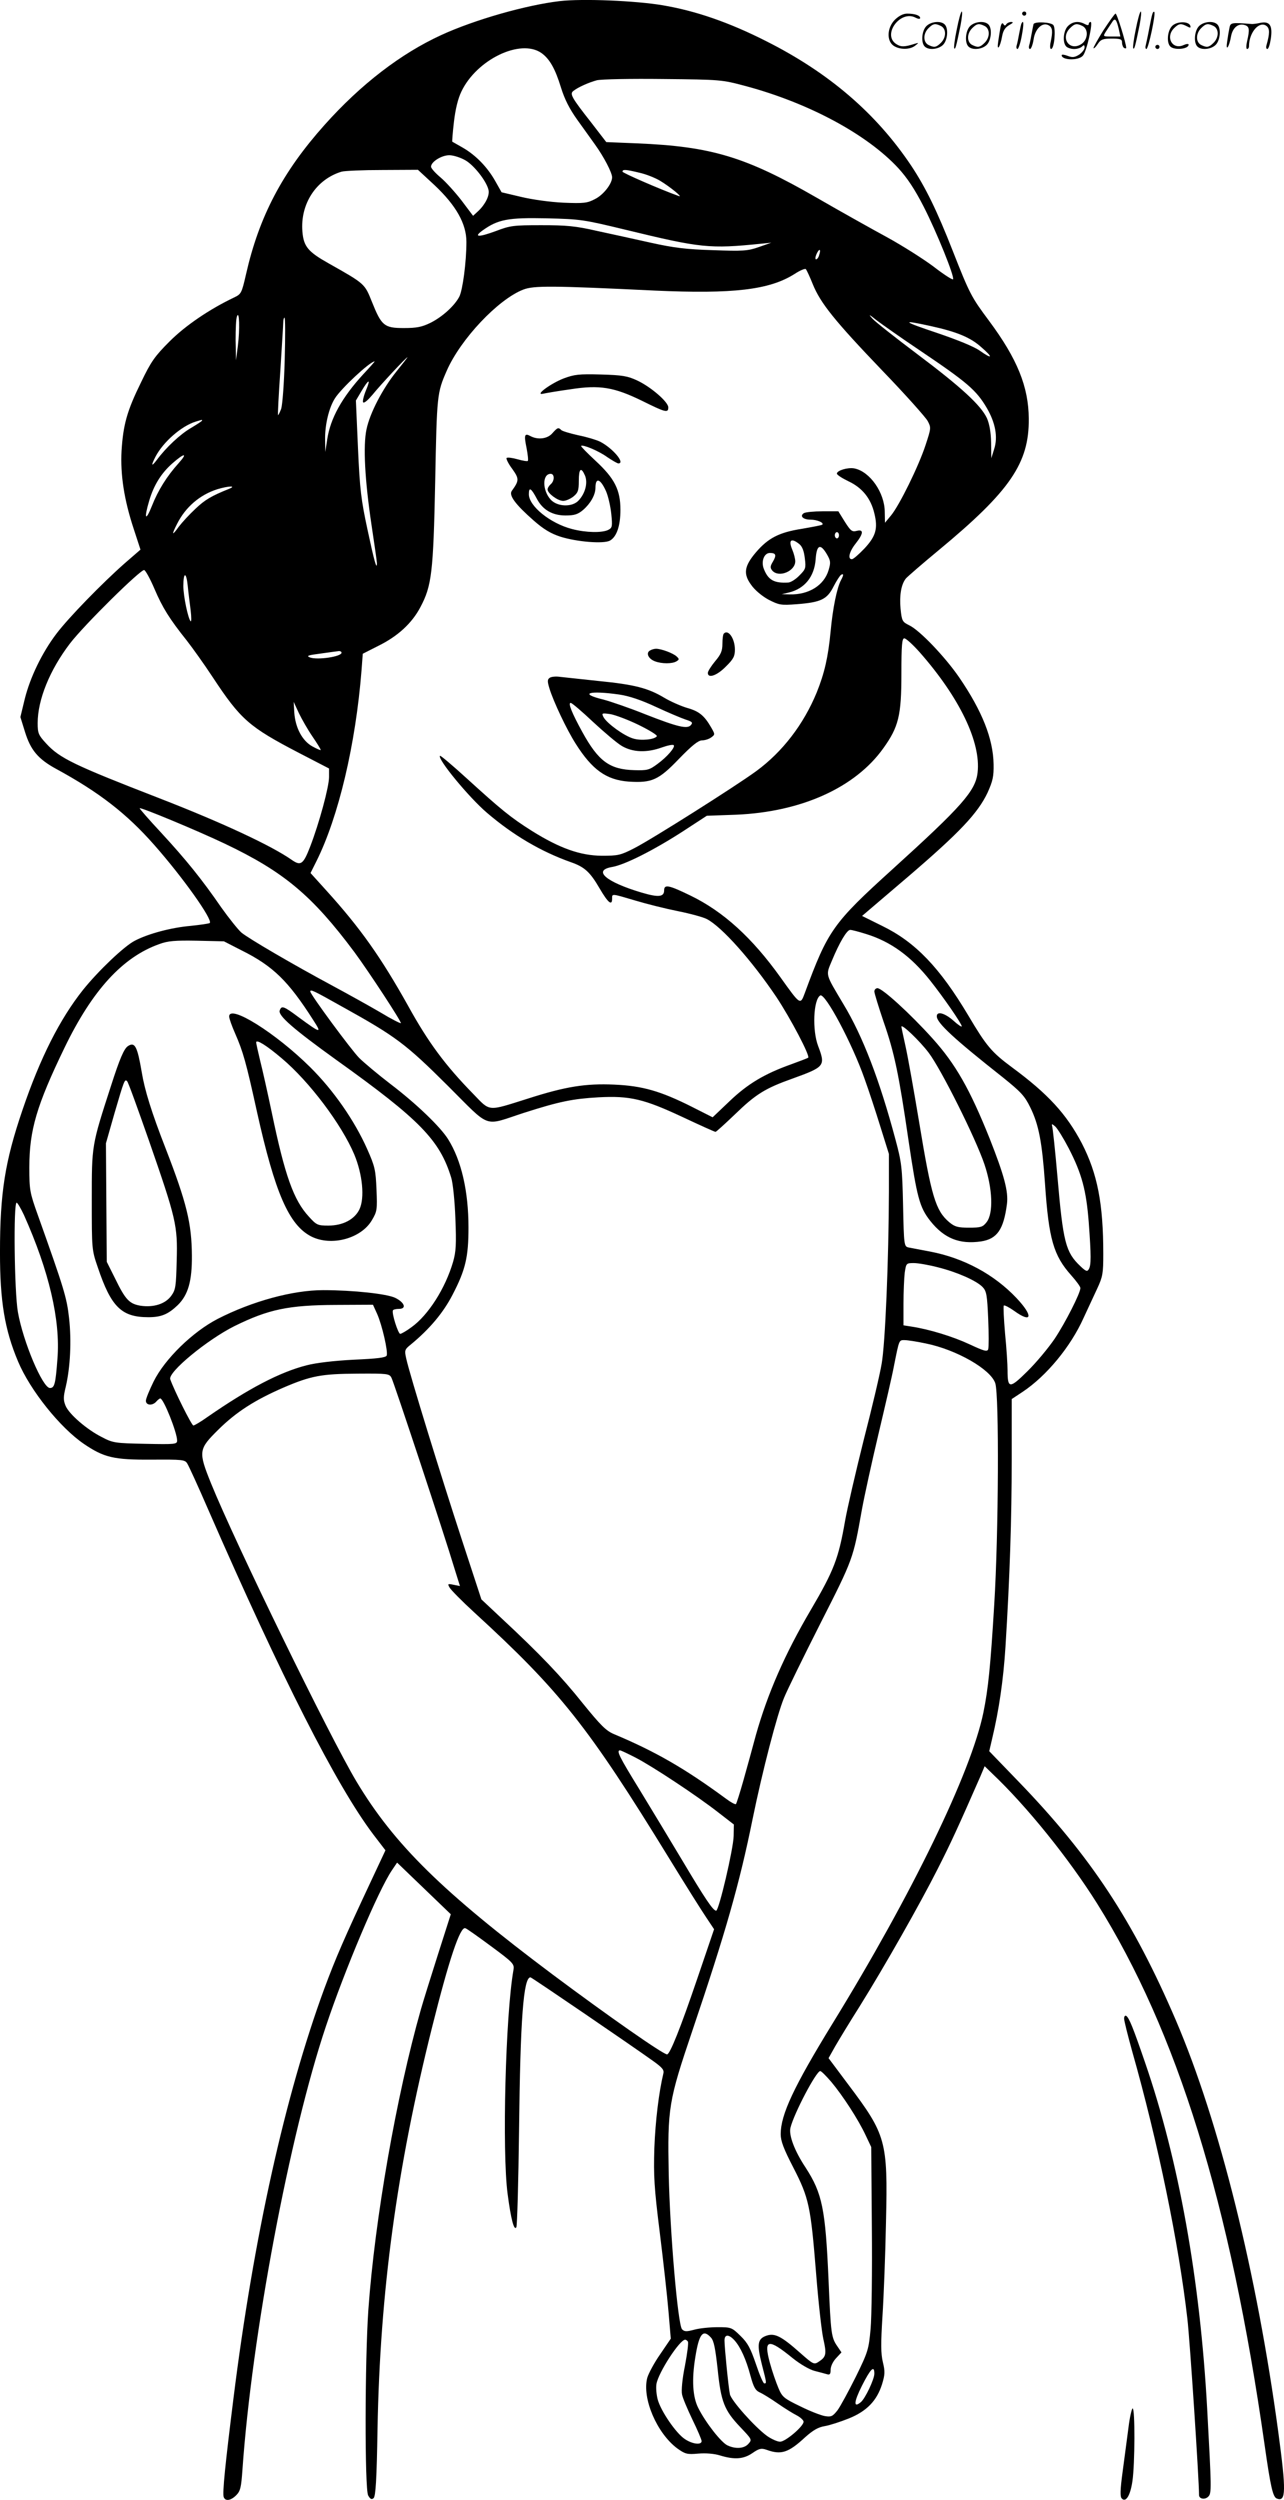 <svg version="1.0" xmlns="http://www.w3.org/2000/svg"
  viewBox="0 0 616.919 1200.473"
 preserveAspectRatio="xMidYMid meet">
<g transform="translate(-0.903,1200.537) scale(0.1,-0.1)"
fill="#000000" stroke="none">
<path d="M2698 12000 c-161 -19 -408 -89 -569 -163 -194 -89 -386 -236 -561
-432 -202 -226 -314 -439 -377 -717 -21 -92 -23 -95 -59 -112 -117 -56 -232
-134 -308 -210 -71 -71 -89 -96 -137 -196 -68 -138 -86 -204 -94 -330 -6 -114
12 -234 59 -376 l32 -98 -75 -65 c-108 -95 -270 -261 -329 -339 -69 -91 -126
-209 -152 -313 l-21 -87 22 -71 c27 -87 62 -130 150 -178 206 -112 339 -215
471 -365 137 -155 282 -359 267 -375 -4 -3 -46 -9 -94 -14 -91 -8 -201 -37
-266 -71 -50 -25 -175 -144 -249 -236 -112 -141 -206 -327 -291 -577 -84 -247
-108 -396 -108 -685 0 -232 22 -369 87 -523 58 -138 202 -318 317 -396 96 -65
143 -76 323 -75 150 1 162 0 173 -19 7 -11 53 -111 101 -222 352 -806 616
-1325 792 -1558 l59 -77 -67 -143 c-131 -279 -172 -374 -227 -522 -188 -512
-339 -1190 -436 -1965 -40 -320 -54 -458 -47 -476 8 -21 34 -17 60 9 20 20 24
37 30 123 45 645 226 1607 401 2129 91 272 252 653 317 749 l25 37 129 -124
129 -124 -62 -194 c-34 -107 -71 -225 -82 -264 -117 -412 -221 -1006 -252
-1440 -17 -243 -18 -863 -1 -893 10 -18 17 -21 26 -13 10 9 15 88 19 334 12
656 92 1248 262 1927 81 324 135 486 160 476 7 -2 63 -42 124 -87 107 -79 112
-85 107 -114 -38 -215 -55 -871 -28 -1075 16 -122 31 -179 42 -160 4 8 10 220
13 470 6 530 21 731 55 730 7 -1 482 -325 591 -403 43 -31 52 -42 47 -60 -21
-88 -38 -225 -43 -357 -4 -134 -1 -189 26 -405 17 -137 36 -308 42 -380 l11
-130 -51 -75 c-28 -40 -56 -92 -62 -113 -26 -98 46 -266 144 -339 38 -27 47
-30 101 -25 36 3 76 0 105 -9 69 -21 113 -18 156 12 32 22 42 24 68 15 69 -25
104 -14 184 60 39 35 64 49 95 54 24 4 76 21 116 37 86 35 134 85 159 164 14
46 15 61 4 106 -10 42 -10 89 -2 220 6 92 14 297 17 455 9 388 1 416 -181 658
l-95 127 32 57 c18 31 70 117 117 191 121 194 290 492 375 660 64 126 98 200
205 444 l21 50 36 -35 c167 -158 369 -409 504 -624 385 -615 639 -1434 805
-2600 29 -204 40 -251 59 -258 44 -17 45 35 7 318 -103 763 -283 1490 -492
1978 -205 478 -409 788 -757 1148 l-140 145 14 60 c33 138 54 283 64 441 21
338 30 615 30 899 l0 291 53 35 c114 76 230 216 292 354 20 43 50 107 66 142
26 56 29 72 29 165 0 243 -28 386 -103 532 -74 141 -163 238 -337 366 -97 72
-122 102 -208 247 -137 230 -254 353 -414 431 l-97 48 224 191 c245 210 332
302 379 401 25 56 30 77 29 136 -2 123 -55 256 -165 417 -68 99 -191 228 -241
251 -32 16 -35 20 -41 79 -6 65 3 118 26 146 7 8 78 70 158 136 343 284 434
418 432 631 -1 153 -55 287 -191 470 -85 114 -93 129 -174 335 -76 194 -131
306 -200 410 -168 251 -395 446 -697 598 -178 90 -337 145 -496 172 -129 22
-386 33 -496 20z m-88 -249 c40 -28 67 -77 94 -165 18 -58 41 -103 78 -155 29
-41 68 -94 86 -120 42 -58 82 -135 82 -157 0 -31 -42 -85 -83 -105 -36 -19
-53 -21 -151 -17 -64 3 -150 15 -204 28 l-93 22 -30 53 c-38 68 -94 125 -156
161 -26 15 -49 28 -51 29 -1 1 2 44 8 95 7 60 19 111 36 146 73 153 283 255
384 185z m982 -159 c302 -81 582 -231 733 -394 43 -47 79 -101 122 -185 63
-123 150 -339 141 -349 -4 -3 -47 25 -96 63 -50 37 -148 99 -219 138 -70 38
-224 124 -340 191 -342 197 -506 246 -864 261 l-147 6 -74 96 c-92 117 -102
135 -85 149 22 18 76 42 114 52 21 5 164 8 318 6 277 -3 281 -3 397 -34z
m-1346 -357 c41 -24 100 -99 110 -141 7 -26 -15 -70 -49 -102 l-25 -23 -55 73
c-31 40 -76 90 -101 111 -25 21 -46 44 -46 52 0 23 50 55 88 55 19 0 54 -11
78 -25z m-149 -119 c103 -97 153 -185 153 -272 0 -98 -18 -231 -34 -263 -23
-44 -81 -97 -139 -126 -41 -20 -66 -25 -128 -25 -94 0 -107 11 -153 126 -35
87 -33 86 -205 183 -102 57 -123 82 -129 154 -11 133 66 251 188 288 14 4 102
8 196 8 l171 1 80 -74z m984 60 c32 -7 77 -25 100 -39 48 -29 113 -82 89 -73
-94 34 -270 111 -270 117 0 12 15 11 81 -5z m-66 -274 c362 -88 404 -92 650
-67 l50 5 -60 -21 c-54 -19 -76 -20 -220 -15 -129 4 -187 11 -300 36 -77 17
-194 43 -260 57 -100 23 -145 27 -265 27 -134 0 -150 -2 -218 -28 -84 -31
-110 -30 -64 3 74 53 123 62 307 58 164 -4 177 -6 380 -55z m930 -121 c-3 -12
-10 -21 -15 -21 -5 0 -4 11 2 25 13 29 23 26 13 -4z m-31 -140 c37 -91 104
-175 334 -415 111 -115 208 -224 218 -242 17 -32 17 -34 -10 -116 -33 -101
-126 -290 -166 -338 l-29 -35 -1 51 c0 93 -71 195 -146 210 -32 6 -84 -10 -84
-25 0 -6 25 -22 56 -37 66 -31 107 -82 124 -154 18 -73 7 -110 -48 -169 -27
-28 -53 -51 -60 -51 -21 0 -13 36 18 75 38 48 40 70 5 61 -22 -6 -29 0 -57 44
l-31 50 -76 0 c-42 0 -82 -4 -90 -9 -21 -14 -3 -31 32 -31 32 0 66 -15 57 -24
-3 -3 -47 -11 -98 -20 -109 -17 -162 -44 -221 -113 -56 -66 -62 -103 -23 -156
17 -25 52 -54 83 -71 51 -26 59 -28 137 -22 115 9 145 23 176 85 14 27 30 52
36 56 13 8 13 -1 0 -25 -20 -37 -40 -137 -50 -245 -12 -127 -30 -203 -67 -295
-63 -153 -164 -285 -291 -378 -97 -71 -503 -328 -586 -370 -66 -34 -78 -36
-156 -36 -104 1 -202 36 -335 119 -103 65 -148 102 -314 253 -68 62 -126 111
-128 108 -14 -14 139 -200 226 -274 125 -107 259 -186 403 -237 66 -23 92 -47
138 -126 41 -70 60 -85 60 -49 0 25 -4 25 111 -9 53 -16 145 -39 205 -51 60
-12 122 -29 139 -38 72 -37 216 -199 334 -374 69 -104 164 -285 153 -292 -5
-3 -42 -17 -83 -32 -126 -45 -207 -93 -294 -176 l-82 -78 -99 50 c-151 76
-238 101 -374 107 -137 6 -233 -9 -414 -67 -197 -62 -180 -64 -263 22 -134
137 -216 247 -313 423 -131 234 -229 373 -393 554 l-76 84 28 56 c107 214 189
563 217 917 l6 80 75 38 c93 46 161 108 202 186 54 102 62 163 71 605 8 414 9
424 55 529 66 152 248 345 369 391 50 19 134 19 630 -5 377 -17 552 3 673 80
26 17 50 27 54 23 4 -5 19 -37 33 -72z m-2762 -296 l-9 -70 -2 97 c0 53 2 105
7 115 11 29 14 -62 4 -142z m3273 -20 c233 -157 275 -193 326 -280 41 -71 53
-138 35 -195 l-14 -45 -1 75 c-1 50 -8 89 -20 117 -29 62 -122 148 -335 308
-105 79 -203 156 -216 171 -20 22 -16 21 20 -8 25 -19 117 -84 205 -143z
m-3048 -47 c-3 -116 -11 -217 -17 -236 -7 -18 -14 -32 -15 -30 -2 2 3 98 11
213 7 116 14 220 14 233 0 12 3 22 6 22 4 0 4 -91 1 -202z m3102 162 c128 -28
193 -55 245 -102 58 -50 54 -60 -7 -17 -28 20 -107 52 -204 85 -168 56 -179
66 -34 34z m-2564 -217 c-68 -84 -129 -202 -145 -279 -17 -79 -8 -245 24 -459
14 -93 26 -176 26 -184 0 -37 -13 10 -45 160 -31 144 -37 192 -46 393 l-10
228 26 44 c36 61 47 63 22 4 -11 -27 -17 -53 -13 -57 5 -5 24 12 45 37 38 47
162 180 168 180 1 0 -22 -30 -52 -67z m-159 -13 c-104 -113 -160 -214 -175
-316 l-9 -59 -1 60 c-1 70 18 151 47 197 29 47 167 176 191 178 2 0 -22 -27
-53 -60z m-776 -224 c0 -3 -24 -18 -52 -35 -51 -29 -121 -94 -166 -155 -26
-34 -28 -27 -6 16 37 71 125 148 194 169 14 4 26 8 28 8 1 1 2 -1 2 -3z m-112
-204 c-57 -63 -100 -132 -129 -206 -31 -78 -39 -62 -13 25 22 75 58 132 111
179 58 51 76 52 31 2z m242 -124 c-85 -34 -117 -53 -162 -96 -28 -26 -64 -65
-80 -86 -33 -46 -36 -41 -8 14 41 81 109 139 193 166 53 16 95 18 57 2z m2930
-223 c0 -8 -4 -15 -10 -15 -5 0 -10 7 -10 15 0 8 5 15 10 15 6 0 10 -7 10 -15z
m-191 -42 c15 -12 23 -34 27 -69 6 -47 4 -52 -26 -82 -17 -18 -41 -33 -53 -34
-67 -4 -96 11 -117 63 -16 37 0 79 28 79 29 0 33 -10 15 -41 -14 -23 -14 -30
-4 -43 31 -37 111 -4 111 44 0 11 -6 36 -14 55 -20 47 -6 59 33 28z m134 -51
c17 -30 18 -38 7 -75 -22 -73 -95 -118 -186 -116 l-39 1 34 8 c76 18 123 76
129 160 5 71 23 77 55 22z m-3232 -164 c39 -91 72 -144 155 -248 28 -36 84
-114 124 -175 136 -206 175 -240 417 -366 l143 -74 0 -41 c0 -47 -47 -221 -91
-335 -33 -85 -45 -93 -88 -63 -97 68 -332 178 -636 296 -410 159 -479 192
-544 263 -37 40 -41 49 -41 98 0 112 58 255 155 382 68 89 341 358 357 353 7
-3 29 -43 49 -90z m174 -103 c4 -33 4 -57 0 -53 -12 12 -35 120 -35 169 0 68
14 70 21 2 3 -32 10 -85 14 -118z m3503 -202 c191 -217 295 -432 278 -578 -10
-88 -76 -162 -408 -463 -287 -260 -311 -294 -422 -595 -22 -59 -21 -59 -117
75 -136 190 -274 316 -433 393 -103 50 -126 55 -126 25 0 -32 -27 -35 -108
-11 -172 51 -237 107 -142 123 60 10 199 80 340 171 l115 75 140 5 c314 13
573 130 708 319 74 103 87 158 87 358 0 139 3 170 14 170 8 0 41 -30 74 -67z
m-2778 -2 c0 -19 -115 -36 -151 -23 -20 8 -11 11 51 19 41 6 81 11 88 12 6 0
12 -3 12 -8z m-140 -402 c22 -32 40 -61 40 -65 0 -3 -18 5 -40 17 -49 27 -82
90 -87 163 l-3 51 25 -54 c14 -29 43 -80 65 -112z m-421 -515 c284 -135 420
-249 623 -521 70 -95 228 -336 223 -341 -2 -2 -46 20 -97 51 -51 30 -154 87
-228 127 -192 103 -406 228 -441 257 -16 14 -60 69 -97 121 -93 135 -169 229
-289 359 -57 61 -103 114 -103 117 0 8 279 -108 409 -170z m3082 -434 c119
-37 215 -107 307 -223 63 -79 152 -208 152 -220 0 -5 -18 7 -40 27 -42 37 -80
47 -80 21 0 -32 85 -110 317 -293 87 -70 105 -89 132 -144 41 -83 57 -167 71
-368 18 -265 41 -344 126 -439 24 -27 44 -54 44 -61 0 -24 -72 -166 -124 -244
-30 -44 -89 -115 -131 -156 -85 -84 -95 -84 -95 5 0 28 -5 107 -12 177 -6 70
-9 130 -6 134 3 3 25 -8 49 -25 87 -63 94 -26 12 61 -108 114 -253 192 -414
223 -46 9 -94 18 -105 20 -21 5 -22 10 -26 202 -4 183 -7 207 -37 318 -75 281
-156 494 -250 649 -88 148 -85 136 -55 208 36 87 72 148 88 148 8 0 42 -9 77
-20z m-3000 -79 c150 -75 223 -146 343 -334 43 -66 37 -65 -68 12 -75 56 -84
59 -93 34 -9 -24 64 -88 274 -239 400 -286 495 -384 550 -564 8 -25 17 -112
20 -195 5 -125 3 -160 -11 -209 -37 -127 -119 -256 -200 -314 -24 -18 -49 -32
-54 -32 -10 0 -42 100 -35 113 2 4 15 7 29 7 38 0 27 31 -18 53 -39 19 -201
37 -346 37 -146 0 -341 -53 -507 -138 -120 -62 -254 -192 -308 -301 -20 -41
-37 -82 -37 -92 0 -23 32 -25 50 -4 7 8 16 15 19 15 16 0 81 -164 81 -202 0
-18 -8 -19 -152 -16 -145 3 -156 4 -209 32 -72 36 -158 110 -175 151 -11 27
-11 42 1 91 22 94 28 221 16 329 -11 99 -23 139 -150 495 -39 109 -41 121 -41
230 0 178 35 297 169 574 134 277 280 436 456 498 40 15 76 18 180 16 l130 -3
86 -44z m488 -273 c252 -140 300 -176 500 -375 212 -211 169 -196 366 -132
172 55 236 68 360 75 151 8 218 -8 404 -95 83 -39 154 -71 158 -71 3 0 45 38
92 83 101 98 146 126 278 173 155 56 159 61 123 156 -29 76 -23 223 10 243 23
14 153 -229 213 -400 20 -55 54 -159 76 -230 l41 -131 0 -179 c-1 -336 -18
-736 -35 -829 -8 -49 -47 -214 -86 -365 -38 -152 -79 -328 -90 -391 -31 -178
-53 -236 -164 -425 -126 -214 -208 -403 -264 -601 -16 -60 -43 -158 -60 -218
-17 -60 -33 -111 -36 -114 -3 -3 -24 8 -48 26 -197 145 -340 227 -538 310 -38
16 -64 42 -150 148 -102 128 -205 236 -391 409 l-96 90 -95 290 c-96 293 -249
788 -266 866 -9 40 -8 44 22 68 91 75 156 153 200 238 63 121 77 182 77 324 0
174 -34 322 -98 424 -37 59 -152 170 -277 265 -60 46 -128 103 -150 125 -38
38 -235 305 -235 319 0 12 13 6 159 -76z m3485 -677 c63 -122 84 -202 96 -354
12 -163 12 -208 0 -227 -7 -12 -14 -10 -40 15 -71 67 -83 115 -110 427 -11
128 -23 239 -26 247 -3 11 1 9 15 -3 11 -10 40 -57 65 -105z m-5020 -320 c121
-270 176 -506 161 -691 -9 -121 -14 -140 -36 -140 -35 0 -129 222 -154 365
-17 96 -22 525 -6 525 4 0 20 -27 35 -59z m4390 -251 c96 -24 187 -65 216 -95
19 -20 22 -38 27 -153 3 -71 3 -137 0 -146 -5 -13 -19 -9 -90 24 -79 37 -193
72 -279 85 l-38 6 0 103 c0 57 3 124 6 150 7 45 7 46 44 46 20 0 72 -9 114
-20z m-2693 -224 c24 -54 53 -181 46 -200 -4 -10 -44 -15 -158 -20 -95 -5
-181 -15 -227 -27 -129 -33 -278 -111 -476 -248 -32 -23 -63 -41 -68 -41 -8 0
-92 168 -111 222 -12 34 178 190 308 255 164 81 260 101 488 102 l178 1 20
-44z m2636 -142 c148 -30 312 -124 334 -191 19 -58 16 -723 -5 -1063 -18 -298
-29 -405 -52 -518 -59 -288 -344 -875 -725 -1494 -186 -303 -249 -437 -249
-531 0 -33 14 -70 61 -161 75 -146 83 -184 109 -506 11 -140 27 -282 35 -317
16 -71 14 -85 -21 -108 -24 -16 -26 -15 -92 43 -89 79 -121 95 -161 81 -42
-15 -46 -40 -22 -136 24 -93 24 -93 12 -93 -5 0 -23 42 -40 93 -26 76 -39 101
-74 135 -42 41 -45 42 -110 42 -37 0 -87 -5 -112 -12 -38 -10 -47 -10 -59 2
-20 22 -58 463 -64 745 -6 319 -1 350 114 690 159 470 226 704 289 1015 47
230 118 503 151 582 14 35 93 196 175 358 158 311 157 309 199 545 12 66 48
230 80 365 32 135 66 281 74 325 26 130 24 125 52 125 13 0 59 -7 101 -16z
m-2567 -165 c11 -20 255 -756 303 -917 l26 -83 -30 6 c-29 6 -30 5 -20 -13 6
-11 59 -65 118 -119 414 -379 548 -548 938 -1183 76 -124 156 -251 177 -282
l38 -57 -81 -238 c-80 -235 -131 -363 -145 -363 -19 0 -281 183 -549 383 -530
397 -762 625 -943 927 -130 217 -581 1142 -699 1432 -62 154 -60 164 35 258
86 85 175 142 313 202 133 57 183 66 356 67 144 1 153 0 163 -20z m1173 -1824
c81 -42 292 -181 397 -263 l75 -58 -1 -55 c-1 -61 -71 -359 -84 -359 -15 0
-53 57 -165 245 -59 99 -152 252 -206 341 -93 151 -110 184 -91 184 4 0 38
-16 75 -35z m940 -1557 c56 -67 130 -181 165 -256 l27 -57 3 -385 c2 -212 -1
-431 -6 -488 -9 -98 -12 -110 -71 -230 -35 -70 -74 -142 -88 -161 -23 -29 -30
-33 -60 -28 -19 3 -73 24 -119 47 -79 38 -87 45 -105 88 -11 26 -30 80 -41
121 -31 114 -9 119 110 22 36 -29 81 -55 105 -61 23 -6 50 -13 60 -16 13 -4
17 1 17 22 0 16 11 39 26 55 l26 28 -19 28 c-30 43 -32 59 -43 318 -15 343
-30 417 -110 541 -54 81 -82 157 -73 192 17 69 124 272 143 272 5 0 29 -24 53
-52z m-578 -1228 c14 -15 21 -52 32 -151 16 -158 32 -198 109 -279 56 -59 57
-60 39 -80 -20 -23 -61 -26 -100 -8 -30 13 -106 110 -141 180 -27 53 -32 136
-14 245 18 113 37 135 75 93z m112 -12 c30 -33 57 -93 78 -172 15 -55 24 -70
44 -79 14 -6 53 -30 86 -53 33 -23 75 -49 93 -58 17 -9 32 -23 32 -30 0 -22
-87 -96 -113 -96 -13 0 -42 13 -63 28 -59 43 -172 170 -178 200 -7 33 -26 225
-26 258 0 30 20 31 47 2z m-223 -7 c4 -5 -3 -57 -14 -116 -13 -63 -18 -120
-14 -138 3 -17 26 -71 50 -121 24 -49 44 -96 44 -103 0 -20 -44 -15 -81 10
-42 28 -115 134 -130 190 -6 23 -9 56 -6 74 9 55 112 213 138 213 4 0 10 -4
13 -9z m896 -154 c0 -27 -44 -120 -65 -137 -36 -30 -34 0 5 78 42 83 60 101
60 59z M2717 10188 c-64 -25 -143 -84 -97 -73 14 3 72 13 130 21 141 22 210
10 345 -56 111 -55 125 -59 125 -31 0 26 -83 98 -149 129 -47 22 -72 26 -175
29 -106 3 -128 0 -179 -19z M2663 9925 c-23 -27 -69 -33 -105 -14 -29 16 -32
6 -19 -57 6 -32 9 -59 6 -62 -2 -3 -25 1 -50 8 -25 7 -48 10 -52 6 -3 -3 8
-27 27 -52 34 -48 34 -56 -2 -106 -15 -21 16 -64 106 -143 48 -42 82 -62 128
-77 80 -25 206 -35 237 -19 33 18 51 71 51 148 0 96 -28 151 -120 236 -40 37
-71 69 -69 71 8 8 85 -24 126 -54 24 -16 48 -30 53 -30 35 0 -27 73 -87 104
-18 9 -65 23 -105 31 -40 9 -77 20 -82 25 -14 14 -18 13 -43 -15z m157 -204
c14 -35 1 -85 -31 -119 -30 -33 -102 -31 -134 4 -41 45 -41 124 0 124 19 0 19
-34 0 -50 -8 -7 -15 -18 -15 -25 0 -19 49 -55 75 -55 12 0 34 9 49 21 22 18
26 28 26 75 0 60 11 69 30 25z m101 -75 c10 -23 21 -71 25 -108 6 -60 5 -67
-14 -77 -29 -15 -107 -14 -175 4 -104 27 -207 110 -207 167 0 37 11 30 39 -23
28 -52 74 -79 137 -79 42 0 59 5 84 26 36 31 60 73 60 107 0 52 24 44 51 -17z
M3487 8963 c-4 -3 -7 -25 -7 -49 0 -34 -7 -51 -35 -84 -19 -23 -35 -48 -35
-56 0 -28 44 -13 86 30 37 36 44 50 44 82 0 53 -32 99 -53 77z M3131 8881
c-19 -12 -7 -39 24 -51 33 -13 85 -13 105 0 13 8 13 11 0 23 -17 16 -74 37
-99 37 -9 0 -22 -4 -30 -9z M2651 8751 c-12 -8 -13 -16 -2 -52 19 -62 82 -196
126 -265 79 -125 147 -174 255 -182 111 -7 143 7 241 109 62 64 93 89 111 89
13 0 33 6 44 14 19 14 19 15 0 48 -33 57 -58 78 -116 94 -30 9 -80 31 -110 49
-77 46 -142 63 -314 80 -83 9 -167 18 -186 20 -19 3 -41 1 -49 -4z m334 -81
c47 -7 104 -26 175 -59 58 -27 122 -54 143 -61 31 -10 36 -14 26 -26 -17 -21
-63 -10 -219 51 -74 30 -165 61 -202 71 -120 29 -70 45 77 24z m-127 -131 c53
-49 115 -102 139 -116 53 -31 120 -33 192 -7 28 10 53 15 57 11 9 -9 -31 -56
-79 -91 -38 -28 -48 -31 -110 -29 -119 3 -173 43 -250 183 -50 91 -70 140 -56
140 6 0 54 -41 107 -91z m220 -15 c51 -25 90 -49 87 -54 -10 -16 -76 -23 -114
-11 -44 13 -125 72 -142 102 -10 20 -9 21 33 15 23 -4 85 -27 136 -52z M4210
7244 c0 -8 20 -73 44 -144 53 -152 74 -255 120 -570 41 -276 53 -322 105 -388
67 -84 140 -113 244 -98 77 12 108 57 124 179 8 61 -14 140 -83 315 -95 237
-164 358 -274 480 -107 119 -242 242 -265 242 -8 0 -15 -7 -15 -16z m261 -294
c60 -79 226 -411 268 -536 39 -116 44 -235 10 -278 -18 -23 -27 -26 -84 -26
-54 0 -68 4 -95 26 -66 56 -86 124 -145 482 -25 150 -54 313 -65 362 -11 50
-20 92 -20 95 0 16 88 -68 131 -125z M1110 7124 c0 -9 13 -46 29 -82 38 -87
52 -136 105 -377 86 -387 153 -542 260 -597 96 -49 240 -11 292 78 25 42 26
51 22 147 -4 93 -7 110 -45 195 -61 137 -162 282 -273 392 -165 164 -390 305
-390 244z m253 -201 c133 -112 287 -317 348 -461 40 -96 51 -209 25 -264 -23
-48 -79 -78 -149 -78 -51 0 -57 2 -94 43 -73 79 -115 196 -178 499 -20 95 -45
207 -56 250 -10 42 -19 81 -19 88 0 16 50 -15 123 -77z M624 6982 c-19 -12
-40 -61 -82 -192 -93 -287 -92 -282 -92 -548 0 -236 0 -239 29 -323 64 -190
114 -239 243 -239 62 0 95 14 141 58 50 49 69 115 68 238 -1 155 -25 253 -126
514 -68 174 -101 281 -115 367 -21 123 -33 147 -66 125z m100 -452 c131 -377
139 -409 134 -578 -3 -124 -5 -140 -26 -169 -28 -39 -84 -57 -147 -48 -54 9
-73 28 -123 131 l-40 80 -2 285 -2 284 41 144 c46 157 49 167 61 154 5 -4 51
-132 104 -283z M4606 11864 c-10 -47 -15 -88 -12 -91 5 -6 9 7 30 110 7 37 10
67 6 67 -4 0 -15 -39 -24 -86z M4920 11940 c0 -5 5 -10 10 -10 6 0 10 5 10 10
0 6 -4 10 -10 10 -5 0 -10 -4 -10 -10z M5466 11864 c-10 -47 -15 -88 -12 -91
5 -6 9 7 30 110 7 37 10 67 6 67 -4 0 -15 -39 -24 -86z M5546 11939 c-3 -8
-10 -41 -16 -74 -6 -33 -14 -68 -16 -77 -3 -10 -1 -18 3 -18 10 0 46 171 38
178 -2 3 -7 -1 -9 -9z M4309 11911 c-38 -38 -41 -101 -7 -125 29 -20 79 -20
104 0 18 14 18 15 1 10 -53 -17 -69 -17 -92 -2 -69 45 21 166 94 126 12 -6 21
-7 21 -1 0 12 -25 21 -62 21 -19 0 -39 -10 -59 -29z M5310 11859 c-28 -45 -49
-83 -47 -85 2 -3 12 7 21 21 14 21 24 25 66 25 43 0 50 -3 50 -19 0 -11 5 -23
10 -26 6 -3 10 -3 10 1 0 20 -44 164 -51 164 -4 0 -30 -37 -59 -81z m75 4 l7
-33 -42 0 c-42 0 -42 0 -28 23 8 12 21 32 29 44 15 25 22 18 34 -34z M4460
11880 c-22 -22 -27 -79 -8 -98 19 -19 66 -14 88 8 22 22 27 79 8 98 -19 19
-66 14 -88 -8z m71 0 c25 -14 25 -54 -1 -80 -23 -23 -33 -24 -61 -10 -25 14
-25 54 1 80 23 23 33 24 61 10z M4670 11880 c-22 -22 -27 -79 -8 -98 19 -19
66 -14 88 8 22 22 27 79 8 98 -19 19 -66 14 -88 -8z m71 0 c25 -14 25 -54 -1
-80 -23 -23 -33 -24 -61 -10 -25 14 -25 54 1 80 23 23 33 24 61 10z M4816
11874 c-3 -16 -8 -47 -11 -69 -8 -51 10 -26 19 27 5 27 15 42 34 53 18 10 22
14 10 15 -9 0 -20 -5 -24 -11 -5 -8 -9 -8 -14 1 -5 8 -10 3 -14 -16z M4917
11893 c-2 -4 -7 -26 -11 -48 -4 -22 -9 -48 -12 -57 -3 -10 -1 -18 4 -18 4 0
14 28 20 62 11 58 10 81 -1 61z M4975 11890 c-1 -3 -5 -23 -9 -45 -4 -22 -9
-48 -12 -57 -3 -10 -1 -18 4 -18 5 0 13 20 17 45 7 53 44 87 74 68 17 -11 19
-28 8 -80 -4 -18 -3 -33 2 -33 16 0 24 99 11 115 -12 14 -87 18 -95 5z M5140
11880 c-22 -22 -27 -79 -8 -98 7 -7 24 -12 38 -12 14 0 31 5 38 12 9 9 12 8
12 -5 0 -9 -12 -24 -26 -34 -21 -13 -32 -15 -55 -6 -16 6 -29 8 -29 3 0 -24
81 -27 102 -2 18 19 50 162 37 162 -5 0 -9 -5 -9 -10 0 -7 -6 -7 -19 0 -30 16
-59 12 -81 -10z m71 0 c29 -16 25 -65 -6 -86 -56 -37 -103 28 -55 76 23 23 33
24 61 10z M5641 11881 c-23 -23 -28 -80 -9 -99 19 -19 88 -13 88 9 0 5 -11 4
-24 -2 -54 -25 -89 38 -46 81 23 23 33 24 62 9 16 -9 19 -8 16 3 -8 22 -64 22
-87 -1z M5770 11880 c-22 -22 -27 -79 -8 -98 19 -19 66 -14 88 8 22 22 27 79
8 98 -19 19 -66 14 -88 -8z m71 0 c25 -14 25 -54 -1 -80 -23 -23 -33 -24 -61
-10 -25 14 -25 54 1 80 23 23 33 24 61 10z M5916 11871 c-3 -14 -8 -44 -11
-66 -8 -51 10 -26 19 27 8 41 35 63 66 53 22 -7 24 -21 11 -77 -5 -22 -5 -38
0 -38 5 0 9 6 9 13 0 68 51 125 85 97 15 -13 15 -35 -1 -92 -3 -10 -1 -18 4
-18 6 0 13 23 17 50 9 63 -5 84 -49 76 -17 -4 -35 -6 -41 -6 -101 8 -104 7
-109 -19z M5560 11780 c0 -5 5 -10 10 -10 6 0 10 5 10 10 0 6 -4 10 -10 10 -5
0 -10 -4 -10 -10z M5410 2312 c0 -11 18 -82 39 -158 124 -437 224 -925 265
-1284 12 -102 56 -771 56 -846 0 -19 28 -24 44 -8 17 16 16 36 -5 424 -34 618
-136 1190 -298 1660 -58 169 -77 216 -91 225 -5 3 -10 -2 -10 -13z M5431 348
c-7 -51 -19 -146 -28 -211 -12 -89 -13 -121 -4 -130 20 -20 41 15 51 84 12 81
13 349 1 349 -4 0 -14 -42 -20 -92z"/>
</g>
</svg>
